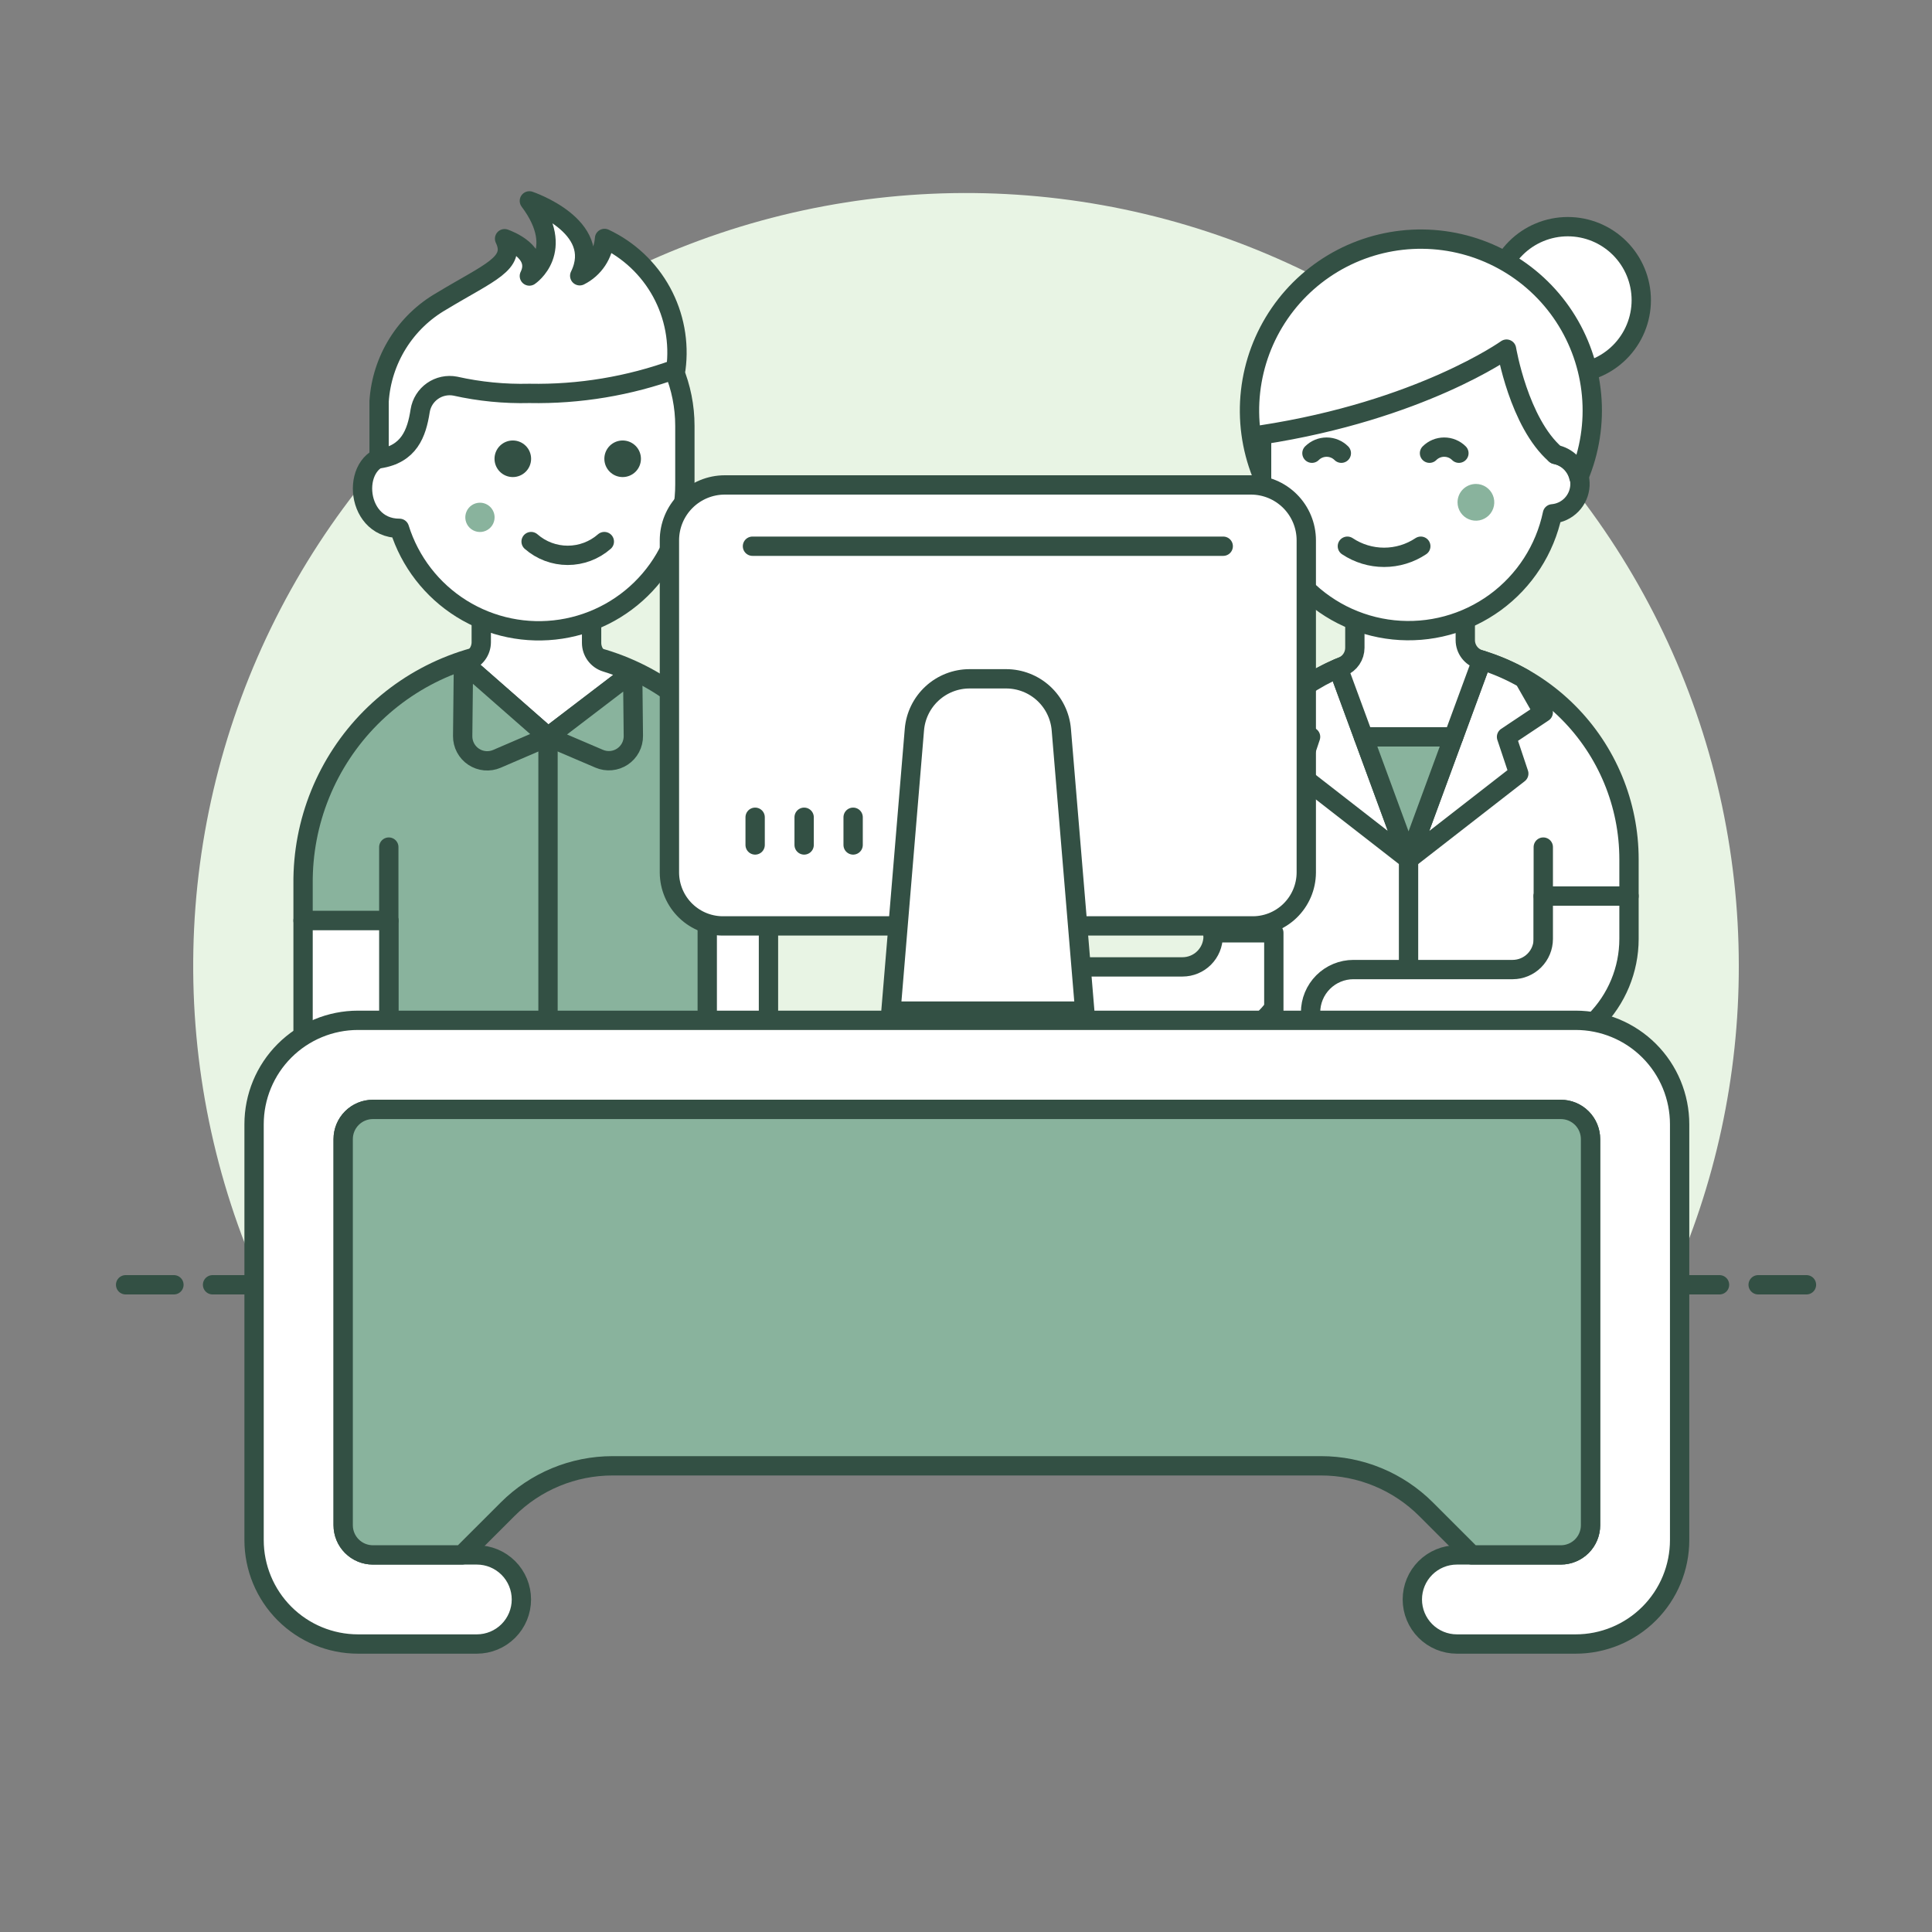 <svg width="400" height="400" viewBox="0 0 400 400" fill="none" xmlns="http://www.w3.org/2000/svg">
<rect x="0" y="0" width="400" height="400" fill="#808080" stroke="none"/>
<path d="M360 200C360.006 176.119 354.666 152.54 344.371 130.992C334.077 109.443 319.09 90.473 300.509 75.471C281.928 60.47 260.224 49.818 236.99 44.297C213.756 38.776 189.581 38.526 166.238 43.565C142.895 48.604 120.976 58.804 102.088 73.418C83.201 88.032 67.824 106.689 57.087 128.019C46.349 149.35 40.522 172.814 40.033 196.69C39.545 220.566 44.407 244.248 54.264 266H345.752C355.162 245.271 360.021 222.765 360 200Z" fill="#E8F4E4"/>
<path d="M44.008 266H356.008" stroke="#335044" stroke-width="4" stroke-linecap="round" stroke-linejoin="round"/>
<path d="M26.008 266H36.008" stroke="#335044" stroke-width="4" stroke-linecap="round" stroke-linejoin="round"/>
<path d="M364.008 266H374.008" stroke="#335044" stroke-width="4" stroke-linecap="round" stroke-linejoin="round"/>
<path d="M251.164 184.972V193.848C251.162 195.529 250.493 197.139 249.304 198.327C248.116 199.515 246.504 200.183 244.824 200.184H211.86C209.506 200.184 207.248 201.119 205.584 202.784C203.919 204.448 202.984 206.706 202.984 209.06C202.984 211.414 203.919 213.672 205.584 215.336C207.248 217.001 209.506 217.936 211.86 217.936H244.824C251.21 217.929 257.333 215.388 261.848 210.873C266.364 206.357 268.904 200.234 268.912 193.848V184.972H251.164Z" fill="white" stroke="#335044" stroke-width="4" stroke-linecap="round" stroke-linejoin="round"/>
<path d="M251.052 177.916C251.052 166.483 255.593 155.518 263.678 147.434C271.762 139.35 282.727 134.808 294.16 134.808C305.593 134.808 316.557 139.35 324.642 147.434C332.726 155.518 337.268 166.483 337.268 177.916V185.516H319.52V228.632H263.732V193.128H251.052V177.916Z" fill="white"/>
<path d="M251.052 177.916C251.052 166.483 255.593 155.518 263.678 147.434C271.762 139.35 282.727 134.808 294.16 134.808C305.593 134.808 316.557 139.35 324.642 147.434C332.726 155.518 337.268 166.483 337.268 177.916V185.516H319.52V228.632H263.732V193.128H251.052V177.916Z" stroke="#335044" stroke-width="4" stroke-linecap="round" stroke-linejoin="round"/>
<path d="M319.52 175.38V185.524" stroke="#335044" stroke-width="4" stroke-linecap="round" stroke-linejoin="round"/>
<path d="M271.34 152.556L268.804 160.156L291.624 177.908L277.068 138.348C272.137 140.469 267.649 143.498 263.836 147.276L263.732 147.48L271.34 152.556Z" fill="white" stroke="#335044" stroke-width="4" stroke-linecap="round" stroke-linejoin="round"/>
<path d="M314.448 160.164L311.912 152.564L319.512 147.496L315.512 140.496C312.754 138.912 309.829 137.636 306.792 136.692L291.624 177.916L314.448 160.164Z" fill="white" stroke="#335044" stroke-width="4" stroke-linecap="round" stroke-linejoin="round"/>
<path d="M306.4 136.56C305.527 136.306 304.76 135.777 304.215 135.051C303.669 134.324 303.373 133.441 303.372 132.532V121.072H280.508V134.12C280.507 134.958 280.257 135.777 279.788 136.472C279.319 137.167 278.653 137.706 277.876 138.02C277.604 138.128 277.336 138.24 277.076 138.356L282.304 152.556H300.96L306.8 136.684L306.4 136.56Z" fill="white" stroke="#335044" stroke-width="4" stroke-linecap="round" stroke-linejoin="round"/>
<path d="M300.952 152.556L291.624 177.916L282.296 152.556H300.952Z" fill="#89B39D" stroke="#335044" stroke-width="4" stroke-linecap="round" stroke-linejoin="round"/>
<path d="M291.624 177.916V228.632" stroke="#335044" stroke-width="4" stroke-linecap="round" stroke-linejoin="round"/>
<path d="M319.52 185.524V194.4C319.517 196.077 318.85 197.684 317.666 198.871C316.482 200.058 314.877 200.729 313.2 200.736H280.216C277.862 200.736 275.604 201.671 273.94 203.336C272.275 205 271.34 207.258 271.34 209.612C271.34 211.966 272.275 214.224 273.94 215.888C275.604 217.553 277.862 218.488 280.216 218.488H313.2C319.582 218.474 325.699 215.931 330.21 211.416C334.722 206.901 337.259 200.783 337.268 194.4V185.524H319.52Z" fill="white" stroke="#335044" stroke-width="4" stroke-linecap="round" stroke-linejoin="round"/>
<path d="M309.376 62.144C309.376 66.18 310.979 70.05 313.833 72.903C316.686 75.757 320.556 77.36 324.592 77.36C328.628 77.36 332.498 75.757 335.351 72.903C338.205 70.05 339.808 66.18 339.808 62.144C339.808 58.108 338.205 54.238 335.351 51.385C332.498 48.531 328.628 46.928 324.592 46.928C320.556 46.928 316.686 48.531 313.833 51.385C310.979 54.238 309.376 58.108 309.376 62.144Z" fill="white"/>
<path d="M309.376 62.144C309.376 66.18 310.979 70.05 313.833 72.903C316.686 75.757 320.556 77.36 324.592 77.36C328.628 77.36 332.498 75.757 335.351 72.903C338.205 70.05 339.808 66.18 339.808 62.144C339.808 58.108 338.205 54.238 335.351 51.385C332.498 48.531 328.628 46.928 324.592 46.928C320.556 46.928 316.686 48.531 313.833 51.385C310.979 54.238 309.376 58.108 309.376 62.144Z" stroke="#335044" stroke-width="4" stroke-linecap="round" stroke-linejoin="round"/>
<path d="M291.624 59.6C299.694 59.6 307.434 62.806 313.141 68.512C318.848 74.218 322.055 81.958 322.056 90.028V94.088C323.534 94.366 324.86 95.171 325.79 96.353C326.719 97.535 327.189 99.014 327.111 100.516C327.032 102.017 326.412 103.44 325.365 104.519C324.318 105.598 322.914 106.261 321.416 106.384C319.871 113.748 315.654 120.278 309.578 124.715C303.501 129.152 295.997 131.18 288.513 130.409C281.029 129.638 274.095 126.122 269.051 120.539C264.007 114.957 261.21 107.704 261.2 100.18V90.036C261.199 86.04 261.985 82.082 263.513 78.39C265.042 74.698 267.282 71.343 270.108 68.516C272.933 65.69 276.287 63.448 279.979 61.918C283.671 60.388 287.627 59.6 291.624 59.6Z" fill="white" stroke="#335044" stroke-width="4" stroke-linecap="round" stroke-linejoin="round"/>
<path d="M301.768 104C301.768 104.752 301.991 105.488 302.409 106.113C302.827 106.739 303.421 107.227 304.116 107.514C304.811 107.802 305.576 107.878 306.314 107.731C307.052 107.584 307.729 107.222 308.261 106.69C308.793 106.158 309.156 105.48 309.302 104.742C309.449 104.004 309.374 103.239 309.086 102.544C308.798 101.849 308.311 101.255 307.685 100.837C307.059 100.419 306.324 100.196 305.572 100.196C305.072 100.196 304.577 100.294 304.115 100.485C303.653 100.676 303.234 100.956 302.881 101.309C302.527 101.662 302.247 102.082 302.056 102.544C301.865 103.005 301.767 103.5 301.768 104Z" fill="#89B39D"/>
<path d="M294.16 113.088C291.909 114.588 289.265 115.388 286.56 115.388C283.855 115.388 281.211 114.588 278.96 113.088" stroke="#335044" stroke-width="4" stroke-linecap="round" stroke-linejoin="round"/>
<path d="M322.056 94.096C314.456 87.5 311.912 72.284 311.912 72.284C311.912 72.284 294.16 84.964 261.2 90.036V98.088C259.051 92.676 258.267 86.819 258.916 81.033C259.566 75.246 261.63 69.709 264.925 64.908C268.221 60.108 272.647 56.192 277.814 53.507C282.98 50.821 288.728 49.449 294.551 49.51C300.373 49.571 306.091 51.063 311.2 53.857C316.309 56.65 320.652 60.657 323.847 65.525C327.041 70.394 328.988 75.974 329.516 81.772C330.045 87.571 329.138 93.411 326.876 98.776C326.602 97.618 326.002 96.562 325.149 95.733C324.295 94.904 323.222 94.336 322.056 94.096Z" fill="white"/>
<path d="M322.056 94.096C314.456 87.5 311.912 72.284 311.912 72.284C311.912 72.284 294.16 84.964 261.2 90.036V98.088C259.051 92.676 258.267 86.819 258.916 81.033C259.566 75.246 261.63 69.709 264.925 64.908C268.221 60.108 272.647 56.192 277.814 53.507C282.98 50.821 288.728 49.449 294.551 49.51C300.373 49.571 306.091 51.063 311.2 53.857C316.309 56.65 320.652 60.657 323.847 65.525C327.041 70.394 328.988 75.974 329.516 81.772C330.045 87.571 329.138 93.411 326.876 98.776C326.602 97.618 326.002 96.562 325.149 95.733C324.295 94.904 323.222 94.336 322.056 94.096Z" stroke="#335044" stroke-width="4" stroke-linecap="round" stroke-linejoin="round"/>
<path d="M271.624 93.832C272.431 93.026 273.525 92.573 274.666 92.573C275.807 92.573 276.901 93.026 277.708 93.832" stroke="#335044" stroke-width="4" stroke-linecap="round" stroke-linejoin="round"/>
<path d="M295.964 93.832C296.772 93.025 297.866 92.573 299.008 92.573C300.149 92.573 301.244 93.025 302.052 93.832" stroke="#335044" stroke-width="4" stroke-linecap="round" stroke-linejoin="round"/>
<path d="M141.356 242.576C141.331 243.757 141.542 244.932 141.977 246.03C142.411 247.129 143.061 248.13 143.887 248.974C144.714 249.818 145.701 250.489 146.79 250.947C147.879 251.405 149.049 251.64 150.23 251.64C151.411 251.64 152.581 251.405 153.67 250.947C154.759 250.489 155.746 249.818 156.573 248.974C157.399 248.13 158.049 247.129 158.483 246.03C158.918 244.932 159.129 243.757 159.104 242.576V190.596H141.356V242.576Z" fill="white" stroke="#335044" stroke-width="4" stroke-linecap="round" stroke-linejoin="round"/>
<path d="M62.748 182.988C62.69 176.624 63.893 170.312 66.288 164.416C68.683 158.52 72.223 153.157 76.702 148.636C81.182 144.116 86.513 140.527 92.387 138.079C98.261 135.63 104.562 134.369 110.926 134.369C117.29 134.369 123.591 135.63 129.465 138.079C135.339 140.527 140.669 144.116 145.149 148.636C149.628 153.157 153.168 158.52 155.563 164.416C157.958 170.312 159.162 176.624 159.104 182.988V190.588H146.428V228.624H80.496V190.596H62.748V182.988Z" fill="#89B39D"/>
<path d="M62.748 182.988C62.69 176.624 63.893 170.312 66.288 164.416C68.683 158.52 72.223 153.157 76.702 148.636C81.182 144.116 86.513 140.527 92.387 138.079C98.261 135.63 104.562 134.369 110.926 134.369C117.29 134.369 123.591 135.63 129.465 138.079C135.339 140.527 140.669 144.116 145.149 148.636C149.628 153.157 153.168 158.52 155.563 164.416C157.958 170.312 159.162 176.624 159.104 182.988V190.588H146.428V228.624H80.496V190.596H62.748V182.988Z" stroke="#335044" stroke-width="4" stroke-linecap="round" stroke-linejoin="round"/>
<path d="M62.748 242.576C62.722 243.757 62.934 244.932 63.368 246.03C63.803 247.129 64.453 248.13 65.279 248.974C66.106 249.818 67.092 250.489 68.181 250.947C69.271 251.405 70.44 251.64 71.622 251.64C72.803 251.64 73.973 251.405 75.062 250.947C76.151 250.489 77.138 249.818 77.964 248.974C78.791 248.13 79.44 247.129 79.875 246.03C80.31 244.932 80.521 243.757 80.496 242.576V190.596H62.748V242.576Z" fill="white" stroke="#335044" stroke-width="4" stroke-linecap="round" stroke-linejoin="round"/>
<path d="M80.496 190.596V175.38" stroke="#335044" stroke-width="4" stroke-linecap="round" stroke-linejoin="round"/>
<path d="M146.428 190.596V175.38" stroke="#335044" stroke-width="4" stroke-linecap="round" stroke-linejoin="round"/>
<path d="M125.432 137.108C124.579 136.842 123.833 136.31 123.303 135.591C122.773 134.871 122.486 134.002 122.484 133.108V117.772H99.64V132.972C99.637 133.867 99.348 134.738 98.815 135.457C98.283 136.176 97.535 136.707 96.68 136.972C96.436 137.044 96.196 137.124 95.956 137.2L113.46 152.548L130.948 139.2C129.156 138.385 127.314 137.686 125.432 137.108Z" fill="white" stroke="#335044" stroke-width="4" stroke-linecap="round" stroke-linejoin="round"/>
<path d="M113.46 152.556L95.956 137.2L95.792 152.4C95.784 153.244 95.986 154.076 96.38 154.822C96.775 155.568 97.349 156.204 98.051 156.672C98.753 157.14 99.561 157.426 100.401 157.504C101.242 157.581 102.088 157.448 102.864 157.116L113.46 152.556Z" fill="#89B39D" stroke="#335044" stroke-width="4" stroke-linecap="round" stroke-linejoin="round"/>
<path d="M113.46 152.556L130.988 139.172L131.128 152.372C131.137 153.216 130.935 154.048 130.541 154.794C130.147 155.54 129.573 156.176 128.871 156.644C128.17 157.113 127.362 157.399 126.522 157.476C125.682 157.553 124.836 157.42 124.06 157.088L113.46 152.556Z" fill="#89B39D" stroke="#335044" stroke-width="4" stroke-linecap="round" stroke-linejoin="round"/>
<path d="M113.46 152.556V228.632" stroke="#335044" stroke-width="4" stroke-linecap="round" stroke-linejoin="round"/>
<path d="M111.476 57.844C103.435 57.844 95.724 61.038 90.039 66.723C84.354 72.409 81.16 80.12 81.16 88.16V94.224C72.5 94.224 73.096 109.384 82.676 109.384H82.7C84.857 116.29 89.42 122.193 95.559 126.022C101.698 129.851 109.006 131.351 116.157 130.251C123.308 129.151 129.828 125.523 134.532 120.026C139.236 114.529 141.813 107.527 141.796 100.292V88.16C141.796 84.178 141.011 80.236 139.488 76.558C137.964 72.879 135.73 69.537 132.915 66.722C130.099 63.907 126.757 61.674 123.078 60.151C119.4 58.627 115.457 57.843 111.476 57.844Z" fill="white" stroke="#335044" stroke-width="4" stroke-linecap="round" stroke-linejoin="round"/>
<path d="M102.384 94.984C102.384 95.989 102.783 96.952 103.493 97.663C104.204 98.373 105.167 98.772 106.172 98.772C107.176 98.772 108.14 98.373 108.85 97.663C109.561 96.952 109.96 95.989 109.96 94.984C109.96 93.979 109.561 93.016 108.85 92.305C108.14 91.595 107.176 91.196 106.172 91.196C105.167 91.196 104.204 91.595 103.493 92.305C102.783 93.016 102.384 93.979 102.384 94.984Z" fill="#335044"/>
<path d="M125.124 94.984C125.124 95.481 125.222 95.974 125.412 96.434C125.603 96.893 125.882 97.311 126.234 97.663C126.585 98.014 127.003 98.293 127.462 98.484C127.922 98.674 128.415 98.772 128.912 98.772C129.409 98.772 129.902 98.674 130.362 98.484C130.821 98.293 131.239 98.014 131.591 97.663C131.942 97.311 132.221 96.893 132.412 96.434C132.602 95.974 132.7 95.481 132.7 94.984C132.7 94.487 132.602 93.994 132.412 93.534C132.221 93.075 131.942 92.657 131.591 92.305C131.239 91.954 130.821 91.675 130.362 91.484C129.902 91.294 129.409 91.196 128.912 91.196C128.415 91.196 127.922 91.294 127.462 91.484C127.003 91.675 126.585 91.954 126.234 92.305C125.882 92.657 125.603 93.075 125.412 93.534C125.222 93.994 125.124 94.487 125.124 94.984Z" fill="#335044"/>
<path d="M102.4 107.112C102.4 107.712 102.222 108.298 101.889 108.797C101.556 109.295 101.082 109.684 100.528 109.913C99.974 110.143 99.365 110.203 98.776 110.086C98.188 109.969 97.648 109.68 97.224 109.256C96.8 108.832 96.511 108.292 96.394 107.704C96.277 107.115 96.337 106.506 96.567 105.952C96.796 105.398 97.185 104.924 97.683 104.591C98.182 104.258 98.768 104.08 99.368 104.08C100.172 104.08 100.943 104.4 101.512 104.968C102.08 105.537 102.4 106.308 102.4 107.112Z" fill="#89B39D"/>
<path d="M109.96 112.128C112.058 113.965 114.752 114.977 117.54 114.977C120.328 114.977 123.022 113.965 125.12 112.128" stroke="#335044" stroke-width="4" stroke-linecap="round" stroke-linejoin="round"/>
<path d="M139.936 76.4C130.221 79.936 119.936 81.647 109.6 81.448C104.442 81.576 99.287 81.071 94.252 79.944C93.44 79.789 92.606 79.798 91.798 79.972C90.99 80.145 90.225 80.478 89.548 80.952C88.871 81.426 88.296 82.031 87.857 82.731C87.418 83.431 87.124 84.212 86.992 85.028C86.264 89.744 84.708 94.048 78.488 94.984V83.076C78.77 78.817 80.101 74.694 82.363 71.075C84.625 67.455 87.747 64.452 91.452 62.332C101.304 56.372 106.956 54.556 104.468 49.42C105.192 49.68 112.04 52.22 109.6 57.148C109.6 57.148 117.38 51.948 109.6 41.592C109.6 41.592 125.108 46.792 120.024 57.096C121.478 56.365 122.716 55.269 123.617 53.913C124.517 52.558 125.049 50.992 125.16 49.368C130.174 51.721 134.309 55.609 136.966 60.469C139.622 65.329 140.663 70.909 139.936 76.4Z" fill="white" stroke="#335044" stroke-width="4" stroke-linecap="round" stroke-linejoin="round"/>
<path d="M258.988 191.696H150.06C148.578 191.745 147.101 191.497 145.717 190.966C144.333 190.435 143.069 189.632 142 188.604C140.932 187.577 140.08 186.345 139.495 184.983C138.91 183.62 138.605 182.155 138.596 180.672V111.872C138.595 110.366 138.891 108.875 139.467 107.483C140.043 106.092 140.887 104.827 141.952 103.762C143.016 102.696 144.28 101.851 145.671 101.275C147.063 100.698 148.554 100.401 150.06 100.4H258.988C262.029 100.401 264.944 101.61 267.094 103.76C269.244 105.911 270.452 108.827 270.452 111.868V180.668C270.443 182.151 270.138 183.617 269.553 184.98C268.969 186.343 268.117 187.575 267.048 188.603C265.98 189.631 264.716 190.434 263.331 190.966C261.947 191.497 260.47 191.745 258.988 191.696Z" fill="white"/>
<path d="M258.988 191.696H150.06C148.578 191.745 147.101 191.497 145.717 190.966C144.333 190.435 143.069 189.632 142 188.604C140.932 187.577 140.08 186.345 139.495 184.983C138.91 183.62 138.605 182.155 138.596 180.672V111.872C138.595 110.366 138.891 108.875 139.467 107.483C140.043 106.092 140.887 104.827 141.952 103.762C143.016 102.696 144.28 101.851 145.671 101.275C147.063 100.698 148.554 100.401 150.06 100.4H258.988C262.029 100.401 264.944 101.61 267.094 103.76C269.244 105.911 270.452 108.827 270.452 111.868V180.668C270.443 182.151 270.138 183.617 269.553 184.98C268.969 186.343 268.117 187.575 267.048 188.603C265.98 189.631 264.716 190.434 263.331 190.966C261.947 191.497 260.47 191.745 258.988 191.696Z" stroke="#335044" stroke-width="4" stroke-linecap="round" stroke-linejoin="round"/>
<path d="M155.792 113.088H253.256" stroke="#335044" stroke-width="4" stroke-linecap="round" stroke-linejoin="round"/>
<path d="M224.588 209.336H184.46L189.316 151.056C189.555 148.19 190.862 145.518 192.978 143.571C195.093 141.623 197.864 140.541 200.74 140.54H208.308C211.184 140.541 213.954 141.623 216.07 143.571C218.186 145.518 219.493 148.19 219.732 151.056L224.588 209.336Z" fill="white" stroke="#335044" stroke-width="4" stroke-linecap="round" stroke-linejoin="round"/>
<path d="M156.344 169.204V174.94" stroke="#335044" stroke-width="4" stroke-linecap="round" stroke-linejoin="round"/>
<path d="M166.488 169.204V174.94" stroke="#335044" stroke-width="4" stroke-linecap="round" stroke-linejoin="round"/>
<path d="M176.632 169.204V174.94" stroke="#335044" stroke-width="4" stroke-linecap="round" stroke-linejoin="round"/>
<path d="M326.228 340.376H301.632C299.186 340.376 296.839 339.404 295.11 337.674C293.38 335.945 292.408 333.598 292.408 331.152C292.408 328.706 293.38 326.359 295.11 324.63C296.839 322.9 299.186 321.928 301.632 321.928H323.152C324.783 321.928 326.347 321.28 327.501 320.128C328.654 318.975 329.303 317.411 329.304 315.78V235.84C329.303 234.209 328.654 232.645 327.501 231.492C326.347 230.34 324.783 229.692 323.152 229.692H77.2C75.569 229.692 74.006 230.34 72.853 231.493C71.7 232.646 71.052 234.209 71.052 235.84V315.78C71.052 317.411 71.7 318.974 72.853 320.127C74.006 321.28 75.569 321.928 77.2 321.928H98.724C101.17 321.928 103.517 322.9 105.246 324.63C106.976 326.359 107.948 328.706 107.948 331.152C107.948 333.598 106.976 335.945 105.246 337.674C103.517 339.404 101.17 340.376 98.724 340.376H74.124C68.416 340.375 62.943 338.107 58.907 334.07C54.871 330.034 52.604 324.56 52.604 318.852V232.768C52.604 227.06 54.871 221.586 58.907 217.55C62.943 213.513 68.416 211.245 74.124 211.244H326.228C329.054 211.244 331.853 211.801 334.464 212.883C337.075 213.964 339.448 215.55 341.446 217.548C343.445 219.547 345.03 221.92 346.111 224.531C347.192 227.143 347.749 229.942 347.748 232.768V318.852C347.749 321.678 347.192 324.477 346.111 327.089C345.03 329.7 343.445 332.073 341.446 334.072C339.448 336.07 337.075 337.656 334.464 338.738C331.853 339.819 329.054 340.376 326.228 340.376Z" fill="white"/>
<path d="M326.228 340.376H301.632C299.186 340.376 296.839 339.404 295.11 337.674C293.38 335.945 292.408 333.598 292.408 331.152C292.408 328.706 293.38 326.359 295.11 324.63C296.839 322.9 299.186 321.928 301.632 321.928H323.152C324.783 321.928 326.347 321.28 327.501 320.128C328.654 318.975 329.303 317.411 329.304 315.78V235.84C329.303 234.209 328.654 232.645 327.501 231.492C326.347 230.34 324.783 229.692 323.152 229.692H77.2C75.569 229.692 74.006 230.34 72.853 231.493C71.7 232.646 71.052 234.209 71.052 235.84V315.78C71.052 317.411 71.7 318.974 72.853 320.127C74.006 321.28 75.569 321.928 77.2 321.928H98.724C101.17 321.928 103.517 322.9 105.246 324.63C106.976 326.359 107.948 328.706 107.948 331.152C107.948 333.598 106.976 335.945 105.246 337.674C103.517 339.404 101.17 340.376 98.724 340.376H74.124C68.416 340.375 62.943 338.107 58.907 334.07C54.871 330.034 52.604 324.56 52.604 318.852V232.768C52.604 227.06 54.871 221.586 58.907 217.55C62.943 213.513 68.416 211.245 74.124 211.244H326.228C329.054 211.244 331.853 211.801 334.464 212.883C337.075 213.964 339.448 215.55 341.446 217.548C343.445 219.547 345.03 221.92 346.111 224.531C347.192 227.143 347.749 229.942 347.748 232.768V318.852C347.749 321.678 347.192 324.477 346.111 327.089C345.03 329.7 343.445 332.073 341.446 334.072C339.448 336.07 337.075 337.656 334.464 338.738C331.853 339.819 329.054 340.376 326.228 340.376Z" stroke="#335044" stroke-width="4" stroke-linecap="round" stroke-linejoin="round"/>
<path d="M329.304 235.84V315.78C329.304 316.587 329.145 317.387 328.836 318.133C328.527 318.879 328.074 319.556 327.503 320.127C326.932 320.698 326.254 321.151 325.508 321.46C324.763 321.769 323.963 321.928 323.156 321.928H304.708L295.264 312.488C292.409 309.632 289.02 307.366 285.29 305.821C281.56 304.275 277.562 303.48 273.524 303.48H126.82C122.783 303.48 118.785 304.276 115.055 305.821C111.326 307.367 107.937 309.632 105.084 312.488L95.64 321.928H77.2C75.569 321.928 74.005 321.28 72.853 320.127C71.7 318.974 71.052 317.411 71.052 315.78V235.84C71.052 234.209 71.7 232.646 72.853 231.493C74.005 230.34 75.569 229.692 77.2 229.692H323.16C324.789 229.694 326.351 230.343 327.503 231.495C328.655 232.648 329.303 234.21 329.304 235.84Z" fill="#89B39D"/>
<path d="M329.304 235.84V315.78C329.304 316.587 329.145 317.387 328.836 318.133C328.527 318.879 328.074 319.556 327.503 320.127C326.932 320.698 326.254 321.151 325.508 321.46C324.763 321.769 323.963 321.928 323.156 321.928H304.708L295.264 312.488C292.409 309.632 289.02 307.366 285.29 305.821C281.56 304.275 277.562 303.48 273.524 303.48H126.82C122.783 303.48 118.785 304.276 115.055 305.821C111.326 307.367 107.937 309.632 105.084 312.488L95.64 321.928H77.2C75.569 321.928 74.005 321.28 72.853 320.127C71.7 318.974 71.052 317.411 71.052 315.78V235.84C71.052 234.209 71.7 232.646 72.853 231.493C74.005 230.34 75.569 229.692 77.2 229.692H323.16C324.789 229.694 326.351 230.343 327.503 231.495C328.655 232.648 329.303 234.21 329.304 235.84Z" stroke="#335044" stroke-width="4" stroke-linecap="round" stroke-linejoin="round"/>
</svg>
